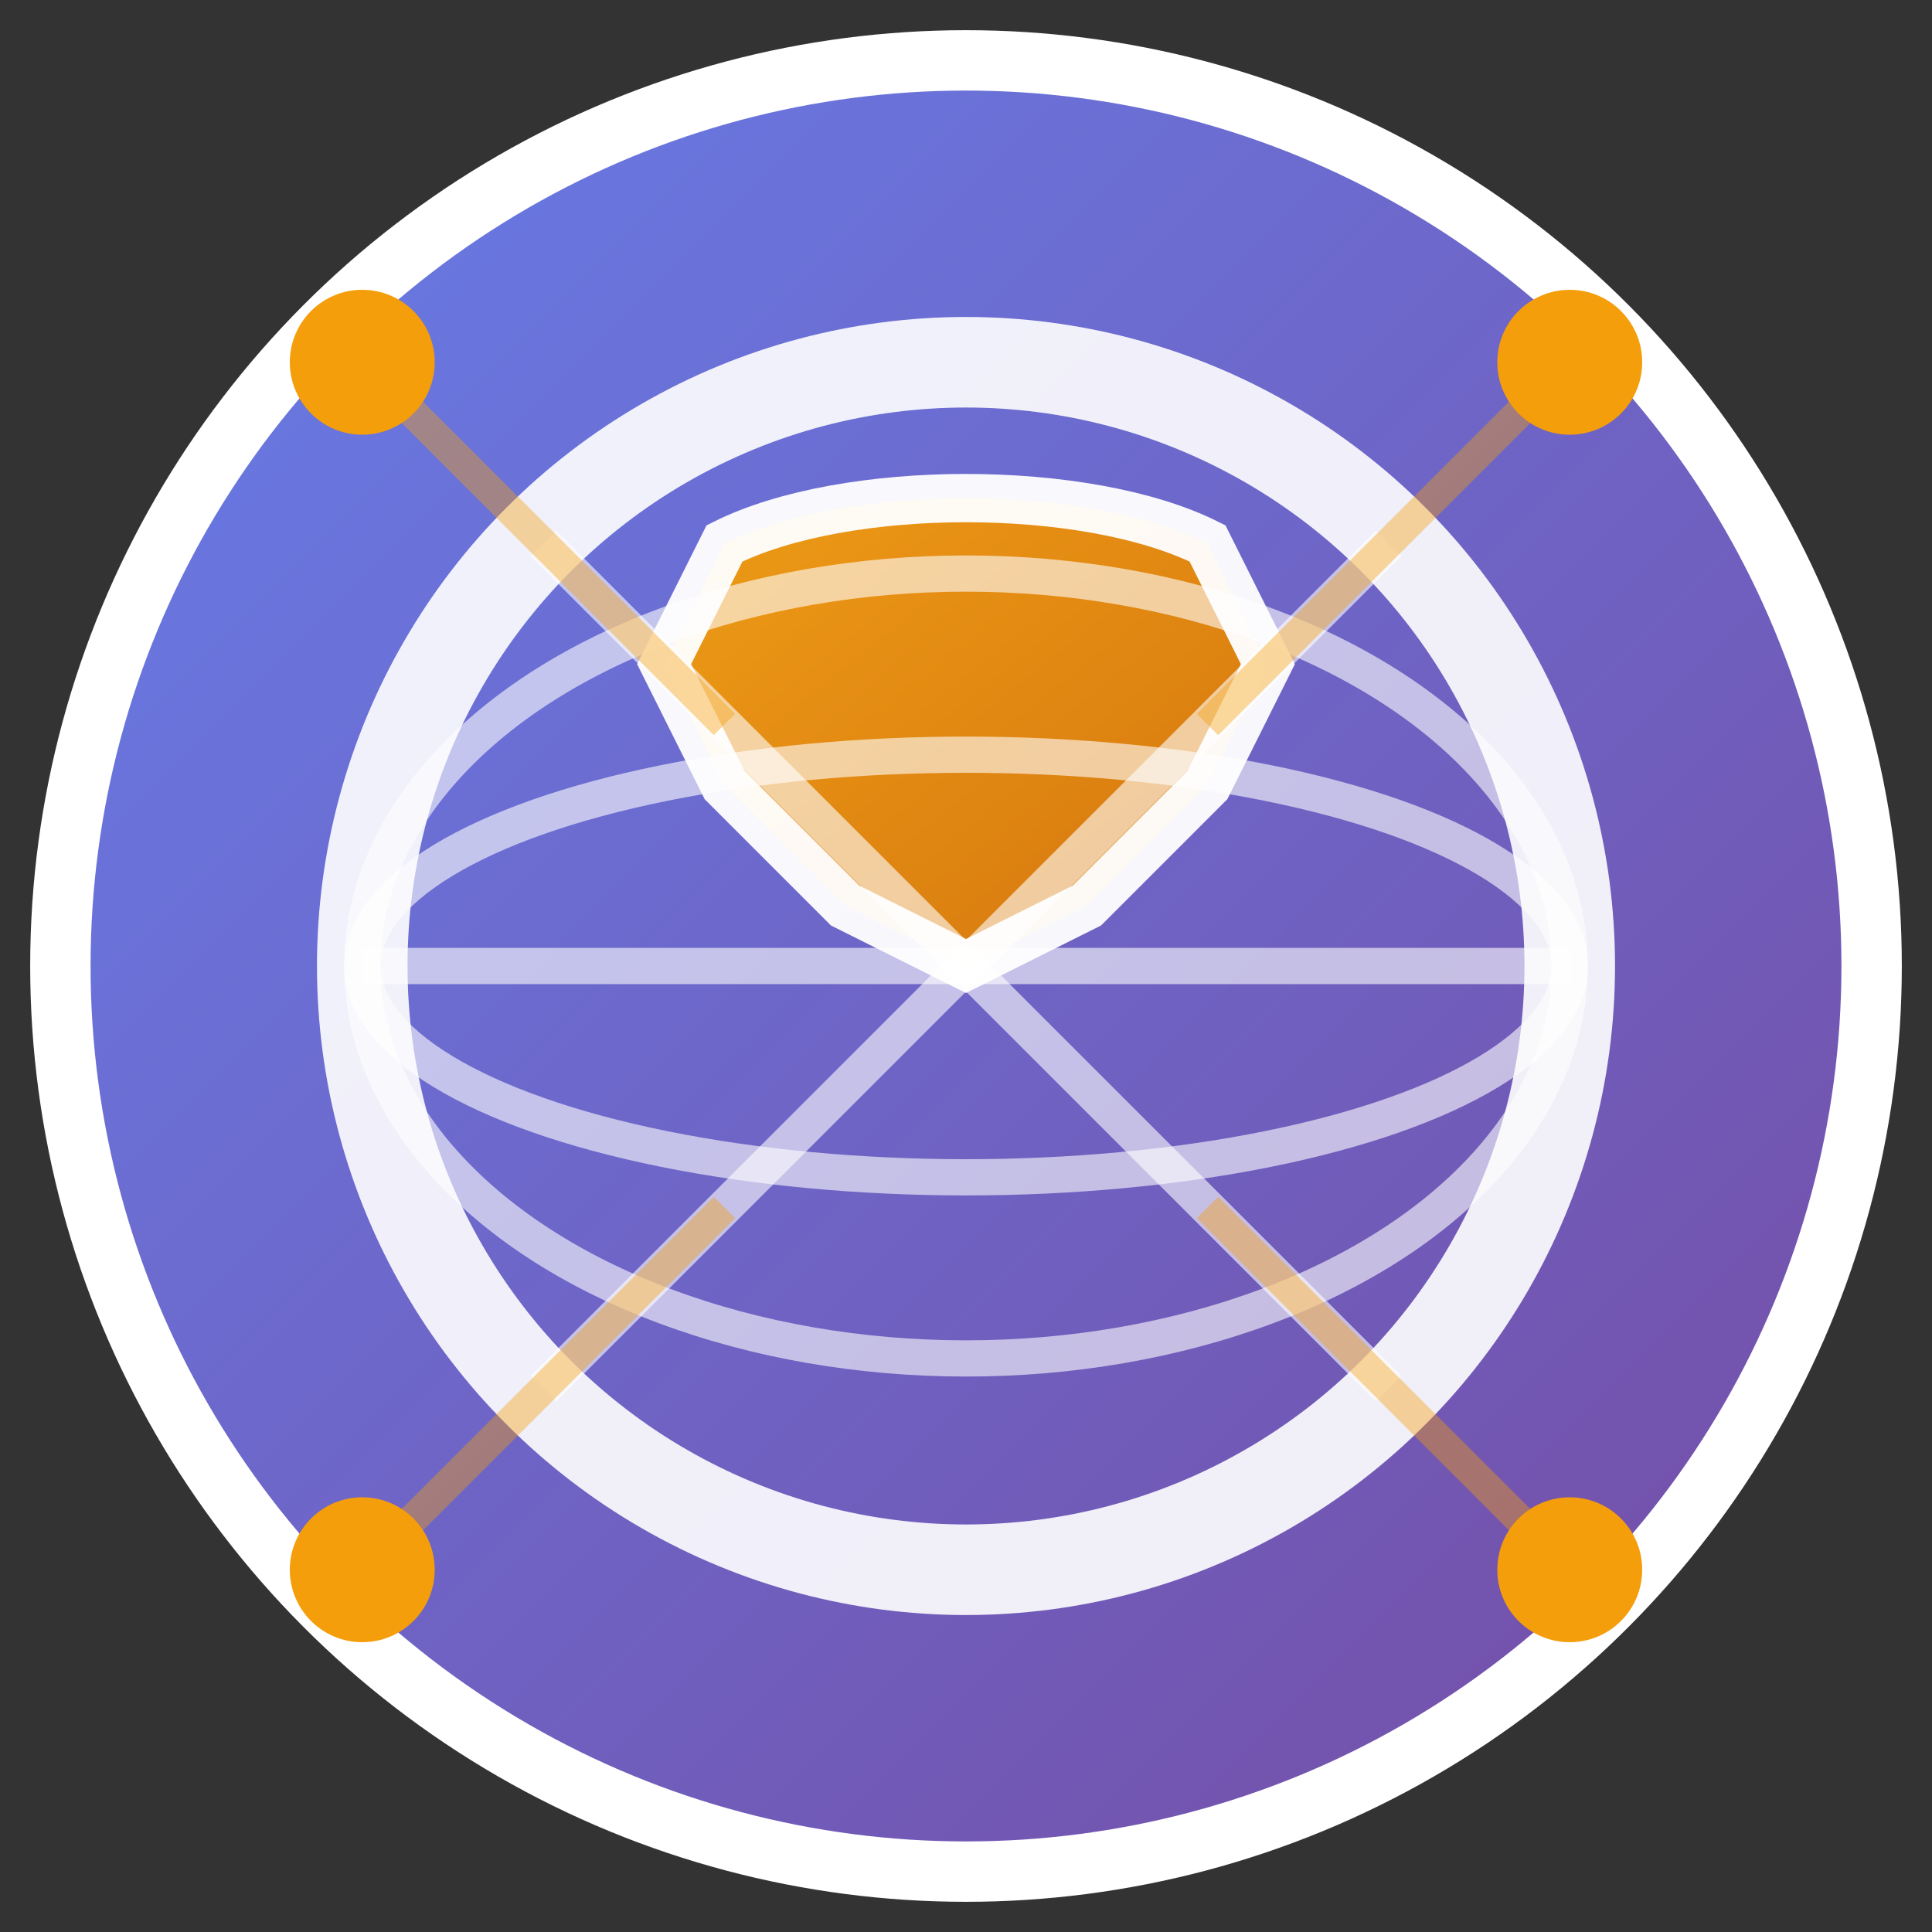 <svg xmlns="http://www.w3.org/2000/svg" viewBox="0 0 32 32">
  <rect x="0" y="0" width="32" height="32" fill="#333333" stroke="none"/>
  <defs>
    <linearGradient id="bgGradient" x1="0%" y1="0%" x2="100%" y2="100%">
      <stop offset="0%" style="stop-color:#667eea;stop-opacity:1" />
      <stop offset="100%" style="stop-color:#764ba2;stop-opacity:1" />
    </linearGradient>
    <linearGradient id="globeGradient" x1="0%" y1="0%" x2="100%" y2="100%">
      <stop offset="0%" style="stop-color:#f59e0b;stop-opacity:1" />
      <stop offset="100%" style="stop-color:#d97706;stop-opacity:1" />
    </linearGradient>
  </defs>
  
  <!-- Background circle with gradient -->
  <circle cx="16" cy="16" r="15" fill="url(#bgGradient)" stroke="#ffffff" stroke-width="1"/>
  
  <!-- Globe representation -->
  <g transform="translate(16, 16)">
    <!-- Main globe circle -->
    <circle cx="0" cy="0" r="10" fill="none" stroke="#ffffff" stroke-width="1.5" opacity="0.9"/>
    
    <!-- Continent shape (simplified Americas) -->
    <path d="M -4,-7 C -2,-8 2,-8 4,-7 L 5,-5 L 4,-3 L 2,-1 L 0,0 L -2,-1 L -4,-3 L -5,-5 Z" 
          fill="url(#globeGradient)" stroke="#ffffff" stroke-width="0.8" opacity="0.95"/>
    
    <!-- Latitude lines -->
    <ellipse cx="0" cy="0" rx="10" ry="3.5" fill="none" stroke="#ffffff" stroke-width="0.6" opacity="0.6"/>
    <ellipse cx="0" cy="0" rx="10" ry="6.5" fill="none" stroke="#ffffff" stroke-width="0.6" opacity="0.6"/>
    
    <!-- Longitude lines -->
    <line x1="-10" y1="0" x2="10" y2="0" stroke="#ffffff" stroke-width="0.6" opacity="0.6"/>
    <line x1="-7" y1="-7" x2="7" y2="7" stroke="#ffffff" stroke-width="0.6" opacity="0.6"/>
    <line x1="-7" y1="7" x2="7" y2="-7" stroke="#ffffff" stroke-width="0.6" opacity="0.6"/>
  </g>
  
  <!-- Network connection dots around the globe -->
  <circle cx="6" cy="6" r="1.2" fill="#f59e0b">
    <animate attributeName="opacity" values="0.3;1;0.3" dur="2s" repeatCount="indefinite"/>
  </circle>
  <circle cx="26" cy="6" r="1.2" fill="#f59e0b">
    <animate attributeName="opacity" values="0.3;1;0.3" dur="2s" begin="0.5s" repeatCount="indefinite"/>
  </circle>
  <circle cx="6" cy="26" r="1.2" fill="#f59e0b">
    <animate attributeName="opacity" values="0.3;1;0.3" dur="2s" begin="1s" repeatCount="indefinite"/>
  </circle>
  <circle cx="26" cy="26" r="1.2" fill="#f59e0b">
    <animate attributeName="opacity" values="0.3;1;0.3" dur="2s" begin="1.5s" repeatCount="indefinite"/>
  </circle>
  
  <!-- Connection lines from corners to center -->
  <line x1="6" y1="6" x2="12" y2="12" stroke="#f59e0b" stroke-width="0.5" opacity="0.4"/>
  <line x1="26" y1="6" x2="20" y2="12" stroke="#f59e0b" stroke-width="0.5" opacity="0.4"/>
  <line x1="6" y1="26" x2="12" y2="20" stroke="#f59e0b" stroke-width="0.5" opacity="0.4"/>
  <line x1="26" y1="26" x2="20" y2="20" stroke="#f59e0b" stroke-width="0.5" opacity="0.4"/>
</svg>